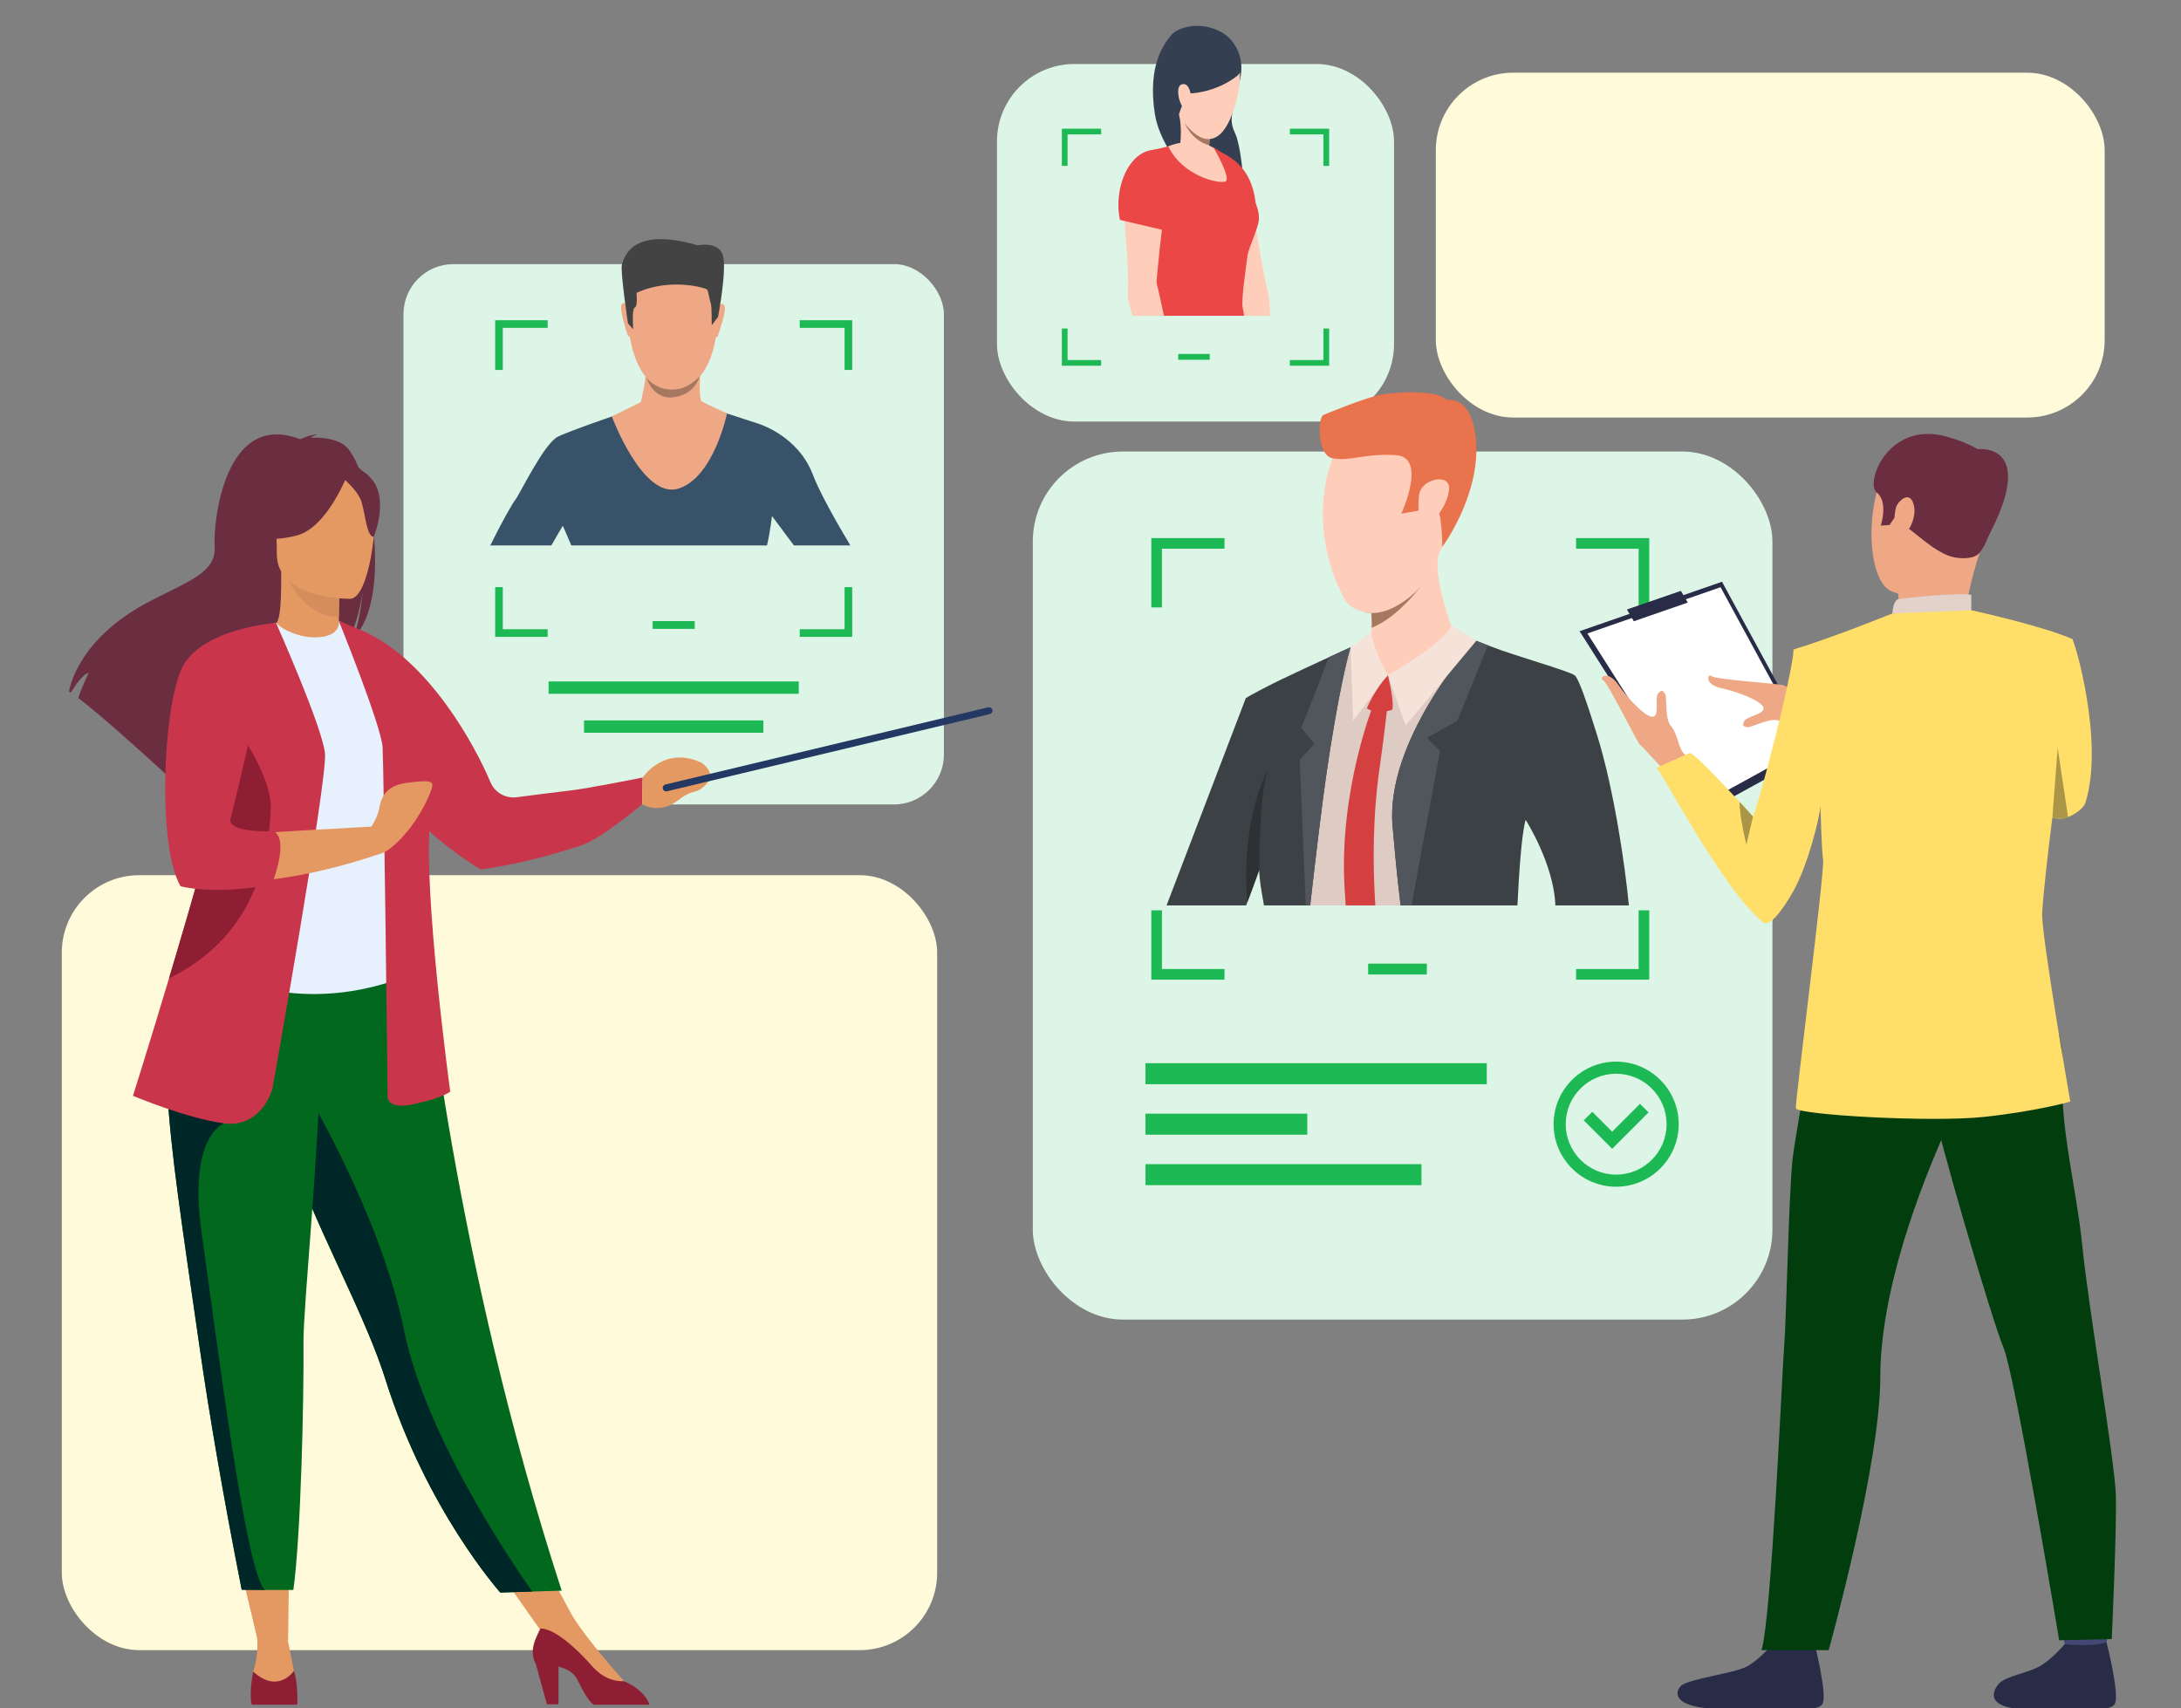 <?xml version="1.0" encoding="UTF-8"?>
<svg id="_Слой_1" data-name="Слой 1" xmlns="http://www.w3.org/2000/svg" width="300" height="235" viewBox="0 0 300 235">
  <rect x="0" y="0" width="300" height="235" fill="#808080" stroke="none"/>
  <defs>
    <style>
      .cls-1 {
        fill: #3c4145;
      }

      .cls-1, .cls-2, .cls-3, .cls-4, .cls-5, .cls-6, .cls-7, .cls-8, .cls-9, .cls-10, .cls-11, .cls-12, .cls-13, .cls-14, .cls-15, .cls-16, .cls-17, .cls-18, .cls-19, .cls-20, .cls-21, .cls-22, .cls-23, .cls-24, .cls-25, .cls-26, .cls-27, .cls-28, .cls-29, .cls-30, .cls-31, .cls-32, .cls-33, .cls-34, .cls-35 {
        stroke-width: 0px;
      }

      .cls-2 {
        fill: #ffcebb;
      }

      .cls-3 {
        fill: #6b2e40;
      }

      .cls-4 {
        fill: #e8734d;
      }

      .cls-5 {
        fill: #385369;
      }

      .cls-6 {
        fill: #decbc4;
      }

      .cls-7 {
        fill: #51565c;
      }

      .cls-8 {
        fill: #fffad9;
      }

      .cls-9 {
        fill: #292c47;
      }

      .cls-10 {
        fill: #013d0d;
      }

      .cls-11 {
        fill: #344052;
      }

      .cls-12 {
        fill: #f5e2d9;
      }

      .cls-13 {
        fill: #2d3133;
      }

      .cls-14 {
        fill: #e2d2ca;
      }

      .cls-15 {
        fill: #eea886;
      }

      .cls-16 {
        fill: #c9354a;
      }

      .cls-17 {
        fill: #02681d;
      }

      .cls-18 {
        fill: #fff;
      }

      .cls-19 {
        fill: #393d63;
      }

      .cls-20 {
        fill: #002727;
      }

      .cls-21 {
        fill: #a77860;
      }

      .cls-22 {
        fill: #1db954;
      }

      .cls-23 {
        fill: #e49963;
      }

      .cls-24 {
        fill: #d44040;
      }

      .cls-25 {
        fill: #233862;
      }

      .cls-26 {
        fill: #434343;
      }

      .cls-27 {
        fill: #eb4747;
      }

      .cls-28 {
        fill: #d68d5d;
      }

      .cls-29 {
        fill: #ffdf69;
      }

      .cls-30 {
        fill: #e7f1fd;
      }

      .cls-31 {
        fill: #424773;
      }

      .cls-32 {
        fill: #ab9546;
      }

      .cls-33 {
        fill: #ddf5e6;
      }

      .cls-34 {
        fill: #8e1e34;
      }

      .cls-35 {
        fill: #323657;
      }
    </style>
  </defs>
  <rect class="cls-8" x="8.5" y="120.394" width="120.408" height="106.606" rx="10.653" ry="10.653"/>
  <rect class="cls-8" x="197.5" y="10" width="92" height="47.439" rx="10.653" ry="10.653"/>
  <g>
    <rect class="cls-33" x="55.5" y="36.333" width="74.335" height="74.335" rx="6.877" ry="6.877"/>
    <rect class="cls-22" x="75.46" y="93.744" width="34.416" height="1.7"/>
    <rect class="cls-22" x="80.334" y="99.101" width="24.667" height="1.7"/>
    <rect class="cls-33" x="142.064" y="62.114" width="101.736" height="119.414" rx="12.38" ry="12.38"/>
    <rect class="cls-22" x="188.192" y="132.561" width="8.069" height="1.494"/>
    <g>
      <rect class="cls-22" x="157.558" y="146.255" width="46.952" height="2.893"/>
      <rect class="cls-22" x="157.558" y="160.145" width="37.968" height="2.893"/>
      <rect class="cls-22" x="157.558" y="153.2" width="22.258" height="2.893"/>
    </g>
    <path class="cls-22" d="m216.793,74.022v1.461h8.604v8.075h1.461v-9.536h-10.065Zm-58.427,9.536h1.461v-8.075h8.604v-1.461h-10.065v9.536Zm67.031,41.667v8.078h-8.604v1.461h10.065v-9.539h-1.461Zm-65.57,0h-1.461v9.539h10.065v-1.461h-8.604v-8.078Z"/>
    <g>
      <path class="cls-22" d="m222.303,163.251c-4.745,0-8.605-3.86-8.605-8.605,0-4.745,3.86-8.605,8.605-8.605s8.605,3.86,8.605,8.605c0,4.745-3.86,8.605-8.605,8.605Zm0-15.544c-3.826,0-6.939,3.113-6.939,6.939,0,3.826,3.113,6.939,6.939,6.939s6.939-3.113,6.939-6.939c0-3.826-3.113-6.939-6.939-6.939Z"/>
      <polygon class="cls-22" points="221.754 158.033 217.845 154.124 219.023 152.946 221.754 155.678 225.583 151.849 226.761 153.026 221.754 158.033"/>
    </g>
    <g>
      <path class="cls-5" d="m111.805,65.282c-1.65-4.365-5.614-6.369-7.486-6.994-.666-.221-1.857-.61-3.111-1.016-2.26-.73-4.729-1.525-4.729-1.525h-7.798s-2.7.905-5.57,1.911c0,.002-.002.002-.002.002-2.644.927-5.428,1.938-6.367,2.41-1.96.979-5.258,7.975-5.924,8.777-.344.413-1.874,3.138-3.379,6.183h8.401c.888-1.525,1.571-2.708,1.571-2.708,0,0,.531,1.166,1.176,2.708h26.914c.426-1.79.691-4.046.691-4.046,0,0,1.441,1.96,3.015,4.046h7.756c-1.886-3.165-4.227-7.284-5.157-9.748Z"/>
      <path class="cls-15" d="m93.51,34.319s6.098.961,5.169,10.501c-.928,9.54-6.31,8.758-6.67,8.748-.36-.01-5.402.174-5.796-11.474,0,0-.172-8.613,7.296-7.775Z"/>
      <path class="cls-15" d="m98.773,42.125s.668-.713.913.009c.245.722-.911,3.942-.952,4.093,0,0-.122.28-.282.126-.16-.154.322-4.227.322-4.227Z"/>
      <path class="cls-15" d="m86.378,42.004s-.654-.726-.913-.009c-.259.717.824,3.959.873,4.11,0,0,.116.282.28.131.163-.151-.24-4.233-.24-4.233Z"/>
      <path class="cls-26" d="m98.77,43.588l-.873,1.167s.025-2.559-.115-2.96c-.14-.401-.354-1.627-.472-1.916-.117-.289-5.236-1.723-9.758.419,0,0,.199,1.84-.235,2.004-.433.164-.221,2.996-.221,2.996l-.718-.81s-1.099-7.34-.827-8.105c.271-.765,1.136-5.364,10.412-2.634,0,0,2.892-.612,3.472,1.384.58,1.997-.667,8.454-.667,8.454Z"/>
      <path class="cls-15" d="m97.236,55.576c-.003-.009-.782-.384-.782-.384-.38-.849-.098-4.433-.098-4.433,0,0-7.766-1.977-7.544-.465.222,1.511-.669,5.023-.669,5.023l-3.984,1.978s4.245,11.398,9.123,9.927c4.879-1.47,6.721-10.338,6.721-10.338l-2.767-1.307Z"/>
      <path class="cls-21" d="m88.923,51.972s1.251,1.615,3.423,1.615c1.428,0,2.454-.4,3.877-1.788,0,0-.617,2.635-3.868,2.88,0,0-2.357.3-3.432-2.708Z"/>
    </g>
    <rect class="cls-33" x="137.137" y="8.805" width="54.614" height="49.187" rx="10.653" ry="10.653"/>
    <rect class="cls-22" x="162.07" y="48.689" width="4.331" height=".802"/>
    <g>
      <path class="cls-11" d="m168.153,4.497s3.49,1.916,2.382,6.629c-1.108,4.712-1.529,5.334-.629,7.239.9,1.904,1.692,9.883.731,11.343-.96,1.46-10.695-7.12-11.777-13.984-1.082-6.864,1.353-9.779,2.217-10.867.863-1.088,3.997-2.108,7.075-.359Z"/>
      <path class="cls-2" d="m174.706,43.444h-3.736c-.181-1.843-.348-3.126-.313-3.316.055-.313-3.718-10.21-4.07-11.029-.355-.816-1.738-3.012-1.919-5.079-.183-2.067,2.513-2.902,2.513-2.902,3.638.652,4.871,5.685,4.871,5.685,0,0,1.528,10.206,2.301,13.078.199.736.306,2.037.354,3.563Z"/>
      <path class="cls-27" d="m172.825,29.262l-5.564,2.346s-5.114-12.691-.828-11.274c4.274,1.413,6.197,4.068,6.392,8.929Z"/>
      <path class="cls-27" d="m171.587,35.237c-.162,1.26-.828,5.724-.679,6.929.025.199.107.656.231,1.278h-13.416c.357-1.274.682-2.401.878-3.057.652-2.161.028-2.739-.302-4.468-.128-.677-.579-1.962-1.07-3.414-.165-.485-.334-.99-.496-1.498-.59-1.829-.864-3.7-1.034-4.788-.81-5.161,3.16-5.657,3.16-5.657,1.475-.272,4.052-1.068,4.052-1.068l4.036.839s.384.144.944.558c0,0,.002,0,.002.002.27.199.581.46.908.796.441.453,1.319,1.749,2.195,3.174.268.437.537.885.791,1.326.821,1.42,1.404,2.566,1.386,3.858-.016,1.272-1.425,3.931-1.587,5.191Z"/>
      <path class="cls-2" d="m166.947,20.334s2.529,4.322,1.588,4.644c-.94.323-5.896-.768-7.832-4.851,0,0,3.253-1.479,6.244.207Z"/>
      <path class="cls-2" d="m166.585,22.307s-2.246.95-4.28-2.178c0,0,.546-3.553-.609-5.608-1.155-2.054,5.05,2.463,5.05,2.463,0,0-.1.424-.205,1.049-.053.32-.108.692-.15,1.088-.035.329-.062.675-.074,1.02-.026.799.031,1.592.266,2.167Z"/>
      <path class="cls-19" d="m161.008,27.148c-.463,2.378-3.78,5.357-3.78,5.357-.164-.486-.333-.99-.496-1.497,2.289-1.46,4.275-3.86,4.275-3.86Z"/>
      <path class="cls-2" d="m160.176,29.04c-.21.867-1.178,9.645-1.072,9.945.062.172.53,2.202.999,4.459h-4.331c-.444-1.454-.707-2.662-.643-3.346.277-2.961-.727-12.401-.727-12.401,0,0-.899-5.71,3.839-6.423,0,0,2.799.368,2.968,2.435.169,2.069-.823,4.466-1.034,5.33Z"/>
      <path class="cls-27" d="m154.053,30.253l5.88,1.374s4.665-9.057.464-10.71c-4.428-1.743-7.405,4.396-6.344,9.337Z"/>
      <path class="cls-2" d="m167.61,5s5.11,1.875,1.871,10.694c-3.239,8.819-9.851-1.505-8.852-6.925.999-5.419,6.981-3.77,6.981-3.77Z"/>
      <path class="cls-11" d="m170.265,10.36s-2.697,2.408-7.025,2.52c0,0-1.012,2.466-1.175,3.223,0,0-4.276-7.342.64-11.051,4.917-3.709,9.376,3.77,7.56,5.309Z"/>
      <path class="cls-2" d="m163.824,13.409c-.003-.653-.334-2.155-1.322-1.785-.988.369-.103,3.437.548,3.282,0,0,.78.049.774-1.496Z"/>
      <path class="cls-21" d="m166.325,19.99c-2.401-.664-3.33-2.953-3.359-3.03,1.953,2.523,3.426,2.161,3.426,2.161-.035.329-.038.535-.067.869Z"/>
    </g>
    <path class="cls-22" d="m177.425,17.706v.784h4.619v4.335h.784v-5.119h-5.403Zm-31.365,5.119h.784v-4.335h4.619v-.784h-5.403v5.119Zm35.984,22.368v4.336h-4.619v.784h5.403v-5.121h-.784Zm-35.199,0h-.784v5.121h5.403v-.784h-4.619v-4.336Z"/>
    <rect class="cls-22" x="89.775" y="85.438" width="5.786" height="1.072"/>
    <path class="cls-22" d="m110.006,44.054v1.048h6.169v5.79h1.048v-6.838h-7.217Zm-41.894,6.838h1.048v-5.79h6.169v-1.048h-7.217v6.838Zm48.064,29.876v5.792h-6.169v1.048h7.217v-6.84h-1.048Zm-47.016,0h-1.048v6.84h7.217v-1.048h-6.169v-5.792Z"/>
    <g>
      <path class="cls-6" d="m223.906,124.556h-4.894c-.089-.196-.162-.366-.222-.502-1.452-3.429-8.936-11.291-8.936-11.291v.017s-.004.004-.004.009v.009c-.004.013-.009.021-.013.034-.004.017-.009.039-.017.064-.004.013-.008.03-.008.042-.004.013-.009.021-.013.034-.307,1.146-1.814,6.853-2.568,11.585h-33.115c-.077-.439-.166-.856-.268-1.244-.302-1.176-.507-2.338-.639-3.424-.004-.055-.013-.107-.017-.162-.026-.2-.047-.4-.064-.596-.285-2.973-.072-5.252-.055-5.481-.094.2-.762,2.653-1.64,5.682-.481,1.661-1.027,3.497-1.567,5.226h-7.82l9.813-28.311c.217-.17,2.764-1.401,4.621-2.287,1.895-.903,4.183-2.228,6.248-3.361,1.056-.579,2.053-1.103,2.918-1.499l.132-.06v-.004c1.427-.652,2.377-1.082,2.377-1.082h.004c.034-.004.26-.026.618-.06,1.993-.192,8.178-.771,10.248-.89.17-.013.315-.017.426-.021.094-.004.166-.004.209,0,.26.017,1.538.46,3.211,1.099.064.021.128.047.192.072.081.03.158.06.239.089.145.056.294.111.443.171.298.119.609.239.92.362.107.043.217.085.328.128,3.352,1.329,7.194,2.977,8.105,3.633.605.43,2.483,3.97,4.659,8.348,2.343,7.505,5.209,18.331,6.15,23.672Z"/>
      <path class="cls-2" d="m199.605,86.019c-.088,4.451-8.707,6.887-8.707,6.887,0,0-3.605-4.52-2.744-4.953.338-.17.476-.845.518-1.601.039-.72-.007-1.514-.049-2.019-.026-.315-.05-.517-.05-.517,0,0,1.231-1.299,2.798-2.847,2.738-2.707,6.501-6.175,6.507-4.795 0.0.073-.01.16-.032.261-.661,3.104,1.759,9.584,1.759,9.584Z"/>
      <path class="cls-21" d="m196.286,79.497l-.001.001c-.017.026-.382.573-1.006,1.358-1.323,1.664-3.81,4.398-6.607,5.497.039-.72-.007-1.514-.049-2.019-.286-.007-.572-.04-.856-.103.767-1.339,1.874-2.744,1.874-2.744l1.73-.518,4.915-1.472Z"/>
      <path class="cls-2" d="m197.94,76.234c-.746,1.622-1.454,2.798-1.655,3.263l-.001.001c-.131.303-.487.798-1.006,1.358-1.42,1.53-4.061,3.548-6.656,3.478-.286-.007-.572-.04-.856-.103-1.048-.229-2.285-.716-2.966-2.049-5.377-10.528-1.484-19.136-1.484-19.136,0,0,14.702-4.158,17.003.268,1.614,3.104-.627,9.11-2.379,12.921Z"/>
      <path class="cls-4" d="m183.316,63.045s-1.365-.076-1.703-2.664c-.334-2.558.341-3.266.341-3.266,0,0,6.07-2.541,8.249-2.871s7.539-.648,8.796.789c0,0,3.052-.709,3.884,4.358,1.319,8.039-4.496,15.845-4.496,15.845,0,0,.05-5.252-1.109-5.948-1.158-.696-2.158.959-2.158.959l-2.369.424s3.598-7.77-.718-8.058c-4.316-.288-6.246.883-8.717.432Z"/>
      <path class="cls-2" d="m195.186,68.152c.225-2.314,4.409-3.197,4.129-.772-.28,2.425-2.341,4.755-3.293,4.673-.952-.082-1.009-2.137-.837-3.901Z"/>
      <path class="cls-1" d="m219.677,101.101c-1.363-4.366-2.543-7.82-3.067-8.195-.916-.656-8.173-2.653-11.619-4.004-.111-.043-.221-.085-.328-.128-.311-.123-.622-.243-.92-.362-.149-.06-.298-.115-.443-.171-.081-.03-.157-.059-.239-.089-.064-.026-.128-.051-.192-.072-.004.004-.009.013-.017.017-.307.345-1.9,2.155-3.803,4.864-3.561,5.06-8.199,13.259-7.488,20.827.23,2.428.511,5.916.984,9.83.034.311.072.622.115.937h16.066c.196-4.097.545-9.494,1.073-11.585.004-.013.009-.021.013-.034,0-.013.004-.03.008-.042.004-.021.013-.043.017-.064.004-.013.009-.021.013-.034v-.009c0-.004.004-.009.004-.009,0,0,3.889,6.078,4.089,11.776h10.111c-.494-5.294-2.04-15.963-4.378-23.455Z"/>
      <path class="cls-1" d="m185.714,89.149s-1.214,4.038-2.781,14.119v.004c-.055.337-.107.682-.162,1.035-.004.039-.013.081-.017.124-.038.23-.072.469-.107.707-.004.03-.009.055-.013.085-.026.158-.051.319-.073.485-.06.396-.119.805-.179,1.218-.588,4.114-1.372,10.652-2.168,17.629h-6.351c-.345-1.938-.669-3.701-.643-4.911-.013.026-.021.056-.03.081-.507,1.405-1.065,2.935-1.631,4.421-.051.136-.102.272-.153.409h-10.946l10.903-28.524c.217-.17,3.024-1.682,4.881-2.564,1.938-.924,4.387-2.062,6.559-3.062,1.039-.481,2.015-.928,2.841-1.308l.068.051Z"/>
      <path class="cls-7" d="m200.481,99.124l-4.195,2.368,1.793,1.827-3.935,21.236h-1.482c-.545-4.293-.856-8.148-1.099-10.767-1.095-11.704,10.584-24.903,11.308-25.708.562.213,1.167.447,1.793.694l-4.182,10.35Z"/>
      <path class="cls-7" d="m185.778,89.039s-1.567,5.115-3.39,17.889c-.588,4.11-1.376,10.652-2.172,17.629h-.618l-.813-20.065,1.997-2.164-1.776-2.219,3.799-9.702c1.039-.481,2.015-.928,2.841-1.308l.132-.06Z"/>
      <path class="cls-12" d="m203.082,88.13l-3.477-2.111s-.097,1.907-8.707,6.887l2.445,6.887,9.739-11.662Z"/>
      <path class="cls-12" d="m188.608,86.979s.135,2.058,2.29,5.926l-4.772,6.221-.348-10.089,2.829-2.058Z"/>
      <path class="cls-24" d="m190.911,92.906s.925,3.699.592,4.735c0,0-2.034.74-3.495-.185,0,0,1.035-2.589,2.903-4.55Z"/>
      <path class="cls-24" d="m189.79,105.483c-.975,6.644-.975,13.365-.613,19.073h-4.076c-.055-.805-.107-1.644-.158-2.521-.758-13.156,3.893-24.912,3.893-24.912l2.074-.52s-.669,5.814-1.12,8.88Z"/>
      <path class="cls-13" d="m173.354,113.682c-.155,3.157-.132,5.96-.132,5.96v.002c-.001.015-.004.101-.011.242-.006-.054-.013-.106-.02-.159-.505,1.405-1.065,2.933-1.629,4.42-.131-1.723-.165-3.329-.127-4.817.226-8.851,3.01-13.493,3.01-13.493-.639,1.543-.945,4.853-1.091,7.844Z"/>
    </g>
  </g>
  <g>
    <g>
      <polygon class="cls-23" points="32.716 214.165 35.483 225.817 39.626 225.793 39.778 214.165 32.716 214.165"/>
      <polygon class="cls-23" points="67.572 214.662 75.443 225.817 78.511 221.878 73.774 213.128 67.572 214.662"/>
      <path class="cls-3" d="m47.107,61.055c-1.43-.813-3.145-.902-4.344-.831.309-.319.916-.435.916-.435-.744-.11-2.403.627-2.403.627-10.343-3.985-11.968,11.244-11.751,14.782.216,3.538-3.476,4.693-8.857,7.481-10.267,5.319-11.169,12.441-11.169,12.441.08.047.163.101.252.162.509-.863,1.558-2.484,2.442-2.728-.034.079-1.045,2.231-1.422,3.465,3.029,2.304,8.695,7.409,12.644,11.029-.018-.707.011-1.712.269-2.242l.488,2.938c2.113,1.943,3.57,3.309,3.57,3.309-.261-2.859,12.931-17.947,19.813-22.466,1.676-2.466,2.271-6.824,2.315-7.167-.289,3.455-.88,5.393-1.409,6.484,5.828-5.364,2.435-24.694-1.357-26.849Z"/>
      <path class="cls-23" d="m47.15,88.812c.034.016-3.323,1.759-5.849,1.068-2.376-.648-3.928-3.728-3.895-3.735,1.006-.2,1.296-1.582,1.275-7.523l.455.09,7.647,1.514s-.174,2.407-.179,4.674c-.005,1.904.11,3.709.546,3.913Z"/>
      <path class="cls-28" d="m46.783,80.226s-.174,2.407-.179,4.674c-4.279-.121-6.541-4.024-7.468-6.188l7.647,1.514Z"/>
      <path class="cls-3" d="m38.346,77.879s-2.243-3.543-2.781-6.573c-.384-2.163.717-10.181,8.775-9.026,0,0,2.34.231,4.54,1.716,1.749,1.182,4.274,3.732,1.451,10.729l-.733,2.364-11.252.791Z"/>
      <path class="cls-17" d="m77.262,218.82l-4.054.124-4.388.134s-10.135-11.284-15.82-29.372c-.133-.42-.272-.846-.42-1.277-3.111-9.072-9.561-20.459-12.96-30.766-.541-1.642-1.027-3.187-1.463-4.65-.14-.468-.276-.928-.405-1.382-2.505-8.703-3.23-14.417-3.899-20.523l24.544.197s3.962,41.69,18.864,87.514Z"/>
      <path class="cls-30" d="m54.963,117.203c-.062,11.679,1.713,16.69,1.713,16.69,0,0-10.509,5.339-22.998,1.409-.147-.046-9.639-2.213-9.639-2.213.209-.473,3.431-8.314,3.635-8.747,2.637-5.663,2.574-8.336,2.887-10.077.58-3.25.593-6.613.304-9.785-.762-8.396-3.029-15.366-3.029-15.366,3.403-.774,6.59-2.135,10.132-3.463.815,1.014,3.305,2.076,5.466,2.027,2.488-.055,3.295-1.12,3.165-2.283,2.651,1.475,4.767,2.869,4.767,2.869,2.253,3.914,6.823,7.715,7.154,13.719.082,1.476-3.554,14.893-3.556,15.22Z"/>
      <path class="cls-16" d="m67.46,107.597c-2.142-5.11-8.484-16.681-17.312-20.695l3.206,17.986s-.404,2.785,1.444,5.078c4.528,5.617,11.29,9.631,11.29,9.631,0,0,5.636-.567,13.984-3.347,2.62-.872,8.252-5.602,8.252-5.602l.076-3.687s-7.464,1.504-10.052,1.797c-1.475.168-4.886.603-7.291.913-1.53.197-3-.653-3.596-2.075Z"/>
      <path class="cls-23" d="m48.212,82.373s-10.125.167-10.132-6.14c-.007-6.307-1.318-10.533,5.146-10.906,6.464-.373,7.723,2.032,8.237,4.136.514,2.104-.617,12.703-3.251,12.909Z"/>
      <path class="cls-3" d="m47.837,65.173s-2.772,7.399-7.026,8.493c-4.254,1.094-6.1-.046-6.1-.046,0,0,.605-6.446,1.283-10.971,0,0,9.752-.998,11.843,2.524Z"/>
      <path class="cls-3" d="m47.15,65.773s2.07,1.652,2.575,3.258c.505,1.606.732,4.912,1.695,4.8,0,0,2.089-5.029-.259-7.874-2.489-3.017-4.012-.184-4.012-.184Z"/>
      <path class="cls-23" d="m88.4,106.962s2.933-4.461,8.094-2.038c.556.392,2.13,1.692.354,3.254-1.309,1.152-1.441.298-3.394,1.783-1.953,1.485-3.545,1.45-5.131.688l.076-3.687Z"/>
      <path class="cls-23" d="m35.343,225.165s.334,2.308-.528,4.777c0,0-.678,3.09,2.365,3.148,3.043.058,3.79-.23,3.445-2.125-.344-1.895-1-5.172-1-5.172l-4.283-.628Z"/>
      <path class="cls-34" d="m40.914,234.41s-.065.04-.191.101h-5.957c-.115-.061-.168-.101-.168-.101-.344-1.551.218-4.468.218-4.468,3.447,3.159,5.604-.078,5.604-.078.56,1.35.495,4.547.495,4.547Z"/>
      <path class="cls-23" d="m85.845,231.275s-5.611-6.228-7.334-9.397l-4.172,2.138,9.327,8.759,2.182-.287-.003-1.212Z"/>
      <path class="cls-34" d="m89.326,234.511h-7.678c-.74-.553-1.43-1.832-2.288-3.549-.457-.916-1.486-1.421-2.541-1.698v5.187h-1.593l-1.509-5.514c-.992-1.826-.078-3.481.621-4.923.813-.002,3.0.555,7.145,5.225,1.363,1.533,2.868,2.082,4.361,2.034.021.013.042.025.061.032,2.501,1.124,3.216,2.522,3.42,3.204Z"/>
      <path class="cls-16" d="m46.598,85.396s5.858,14.471,6.03,17.4c.172,2.929.689,47.891.689,47.891,0,0-.344,2.067,3.618,1.206,3.962-.861,4.996-1.723,4.996-1.723,0,0-3.79-27.736-2.756-37.383.9-8.399-5.812-21.454-7.565-24.694-.26-.481-.675-.858-1.179-1.072l-3.833-1.626Z"/>
      <path class="cls-20" d="m73.209,218.944l-4.388.134s-10.135-11.284-15.82-29.372c-.133-.42-.272-.846-.42-1.277-3.111-9.072-9.561-20.459-12.96-30.766-.541-1.642-1.027-3.187-1.463-4.65-.14-.468-.276-.928-.405-1.382l3.614-2.743s10.851,17.572,14.211,34.108c2.918,14.364,14.605,31.648,17.63,35.946Z"/>
      <path class="cls-17" d="m41.745,184.538c.062,8.042-.344,26.53-1.392,34.184h-3.887c-2.148,0-3.22-.031-3.22-.031-2.627-13.308-4.496-24.32-5.857-33.808-1.116-7.787-2.109-14.462-2.872-20.209-.768-5.783-1.302-10.626-1.494-14.717-.029-.644-.052-1.271-.064-1.879-.012-.611-.016-1.206-.01-1.783l21.207-2.067c-.267,14.09-2.446,35.638-2.412,40.312Z"/>
      <path class="cls-20" d="m36.467,218.722c-2.148,0-3.22-.031-3.22-.031-2.627-13.308-4.496-24.32-5.857-33.808-1.116-7.787-2.109-14.462-2.872-20.209-.768-5.783-1.302-10.626-1.494-14.717l7.781,4.577s-4.967,1.752-3.072,15.017c1.895,13.265,6.095,47.294,8.732,49.172Z"/>
      <path class="cls-16" d="m37.468,149.825s-1.494,5.397-6.662,4.708c-5.168-.689-12.517-3.79-12.517-3.79,0,0,2.209-6.979,4.955-16.147,3.325-11.099,7.44-25.408,9.38-34.434.544-2.529.916-4.641,1.054-6.153l4.288-8.319s6.393,14.348,6.737,17.966c.345,3.618-7.235,46.169-7.235,46.169Z"/>
      <path class="cls-23" d="m32.308,103.118l5.659-17.427c-.015.007-7.147,2.122-10.735,3.935,0,0-2.242,2.891-3.63,9.561,0,0-1.466,16.013,1.807,21.87,0,0,10.336,2.067,26.874-3.618v-3.79s-18.088.947-21.792,1.378l1.817-11.909Z"/>
      <path class="cls-34" d="m37.239,111.236c-.231,5.857-1.609,17.227-13.897,23.314-.033.015-.065.033-.098.046,3.325-11.099,7.44-25.408,9.38-34.434,2.257,3.373,4.741,7.849,4.615,11.074Z"/>
      <path class="cls-16" d="m37.967,85.69s-10.49.739-13.017,6.367c-2.527,5.628-3.331,24.348-.115,29.86,0,0,4.427,1.261,12.258-.203.096-.018.192-.036.289-.055,0,0,2.498-6.116.258-7.322,0,0-6.604.345-5.915-1.837.689-2.182,6.241-26.809,6.241-26.809Z"/>
      <path class="cls-23" d="m50.429,114.656s1.441-1.746,1.748-3.529c.307-1.783,1.261-3.105,3.748-3.432,2.487-.327,3.557-.362,3.55.339-.006.701-2.032,5.596-5.601,8.519-3.569,2.923-3.446-1.896-3.446-1.896Z"/>
    </g>
    <path class="cls-25" d="m91.487,108.842c.081.026.169.031.257.01l44.413-10.622c.257-.062.415-.32.353-.576-.062-.257-.32-.415-.576-.353l-44.413,10.622c-.257.061-.415.319-.353.576.04.169.165.294.319.344Z"/>
  </g>
  <g>
    <polygon class="cls-9" points="249.599 103.453 233.471 112.319 217.274 86.831 236.864 80.026 249.599 103.453"/>
    <polygon class="cls-18" points="248.577 102.687 233.494 110.978 218.347 87.142 236.667 80.779 248.577 102.687"/>
    <path class="cls-15" d="m254.1,98.23s-2.807-1.343-4.039-2.044c-1.232-.702-4.402-1.665-4.658-1.894-.256-.229-9.396-.793-9.95-1.271-.554-.478-1.093,1.121,1.276,1.64,2.369.519,5.665,1.788,5.845,2.713.18.926-2.433,1.145-2.698,1.908-.265.763.074.591.449.755.374.164,3.108-1.351,4.311-.921,1.202.43,3.04-.165,3.961.15.921.315,5.402,1.823,5.402,1.823l.101-2.859Z"/>
    <path class="cls-15" d="m232.685,109.121s-2.358-2.123-3.499-3.011c-1.141-.888-3.283-3.5-3.598-3.652-.315-.152-4.406-8.546-5.072-8.882-.666-.336.631-1.467,2.042.563,1.411,2.03,3.89,4.643,4.833,4.452.943-.191.132-2.739.747-3.285.616-.546.586-.16.886.129.3.289-.062,3.455.811,4.421.873.966,1.028,2.929,1.684,3.675.656.745,3.821,4.38,3.821,4.38l-2.655,1.209Z"/>
    <path class="cls-31" d="m283.474,222.569s.51,3.541.574,4.073c.064.532,5.675-.313,5.675-.313l.454-4.215s-6.002-.044-6.703.456Z"/>
    <path class="cls-9" d="m283.988,226.192s-1.778,2.134-3.497,3.064c-1.72.93-4.422,1.298-5.438,2.261-.734.695-2.673,3.687,4.468,3.626,7.142-.06,10.585.423,11.35-.725.765-1.147-1.107-8.466-1.107-8.466,0,0-1.691.609-5.775.24Z"/>
    <path class="cls-31" d="m243.269,222.569s.51,3.541.574,4.073c.064.532,5.675-.313,5.675-.313l.454-4.215s-6.002-.044-6.703.456Z"/>
    <path class="cls-9" d="m243.783,226.192s-1.778,2.134-3.497,3.064c-1.72.93-8.047,1.694-9.064,2.656-.734.695-1.955,3.492,8.094,3.231,7.139-.186,10.585.423,11.35-.725.765-1.147-1.107-8.466-1.107-8.466,0,0-1.593.65-5.775.24Z"/>
    <path class="cls-10" d="m278.827,131.584s5.272,8.377,4.879,15.949c-.393,7.572,1.912,15.839,2.704,23.749.883,8.818,4.496,29.694,4.627,34.411.131,4.717-.561,19.779-.561,19.779l-7.233.166s-6.075-36.497-7.648-40.221c-1.573-3.724-9.376-30.273-9.638-33.252-.262-2.979,12.87-20.582,12.87-20.582Z"/>
    <path class="cls-10" d="m251.072,134.081s-3.973,20.754-4.498,25.388c-.524,4.634-.874,22.428-1.136,25.324-.262,2.896-1.748,37.903-3.147,42.207h9.247s7.098-25.449,7.098-37.49c0-12.041,5.484-26.176,9.024-34.121,3.54-7.945,11.643-8.132,13.819-22.872,0,0-27.462-3.111-30.408,1.564Z"/>
    <path class="cls-15" d="m270.029,61.157s-7.077-2.643-10.34,2.744-2.949,16.172.619,17.498c3.567,1.326,8.926.633,10.752-2.738,1.826-3.371,3.475-8.244,3.396-11.501-.079-3.257-2.568-5.062-4.426-6.003Z"/>
    <path class="cls-15" d="m261.076,81.645s.295,1.911-.192,2.852c-.487.941,9.168.966,9.168.966,0,0,.784-5.119,2.27-9.445,1.486-4.326-11.246,5.627-11.246,5.627Z"/>
    <path class="cls-3" d="m272.322,76.018s-.666,1.099-3.386.673c-2.72-.426-6.039-4.046-7.174-4.443-1.136-.397-1.147-1.064-1.147-1.064l-.711,1.039-1.206.076s1.1-3.237-.56-4.558c-1.66-1.32,1.723-10.478,10.446-7.429,0,0,6.7,1.847,6.457,5.658-.244,3.811-1.219,8.151-2.719,10.049Z"/>
    <path class="cls-14" d="m260.311,84.384s.031-1.798.846-1.971c.815-.172,8.998-.959,9.998-.566v2.095s-1.928,1.187-10.844.442Z"/>
    <path class="cls-15" d="m260.795,69.797c.153-.639,1.778-2.466,2.4-.51.622,1.956-.94,4.586-1.812,4.361-.872-.225-.975-2.231-.588-3.851Z"/>
    <path class="cls-35" d="m227.837,105.632c.004-.002.008-.002.013-.001-.056.025-.064.027-.013.001Z"/>
    <path class="cls-29" d="m284.775,151.54s-4.34,1.278-11.741,2.094c-7.401.816-25.892-.295-26.009-1.169-.117-.875,3.978-32.557,3.745-34.189-.233-1.631-.358-7.445-.358-7.445-.091,1.593-1.714,8.1-3.673,11.647-.708,1.282-3.082,5.298-4.227,4.385-5.54-4.423-14.118-21.09-14.662-21.231.457-.199,4.065-1.86,4.572-2.029.443-.148,4.44,4.083,6.861,6.706,1.08,1.169,1.846,2.019,1.846,2.019.699-1.573,3.246-11.484,4.037-14.914,1.785-7.736,1.511-8.057,1.511-8.057,5.414-1.638,13.632-4.971,13.632-4.971l10.844-.442s9.952,2.191,13.872,3.961c.372.168.373,8.878,1.394,11.163l-3.25,6.855s-1.877,13.58-2.267,19.62c-.179,2.772,3.871,25.999,3.871,25.999Z"/>
    <path class="cls-29" d="m286.87,110.375c-.283.914-1.569,1.686-2.404,2.024-.535.216-1.133.286-1.736.175l-.425-.079v-.001l-7.431-1.378s-1.626-18.726,10.152-23.213c.311.102,4.445,14.087,1.844,22.471Z"/>
    <path class="cls-32" d="m284.466,112.398v.001c-.535.216-1.133.286-1.736.175l-.425-.079v-.001l.733-9.569,1.428,9.473Z"/>
    <path class="cls-32" d="m241.13,112.327l-.908,3.846s-.986-3.86-.938-5.865c1.08,1.169,1.846,2.019,1.846,2.019Z"/>
    <path class="cls-3" d="m272.045,61.793s9.274-1.162.157,14.33l-.157-14.33Z"/>
    <polygon class="cls-9" points="224.73 85.463 223.787 83.843 231.213 81.281 232.156 82.892 224.73 85.463"/>
  </g>
</svg>